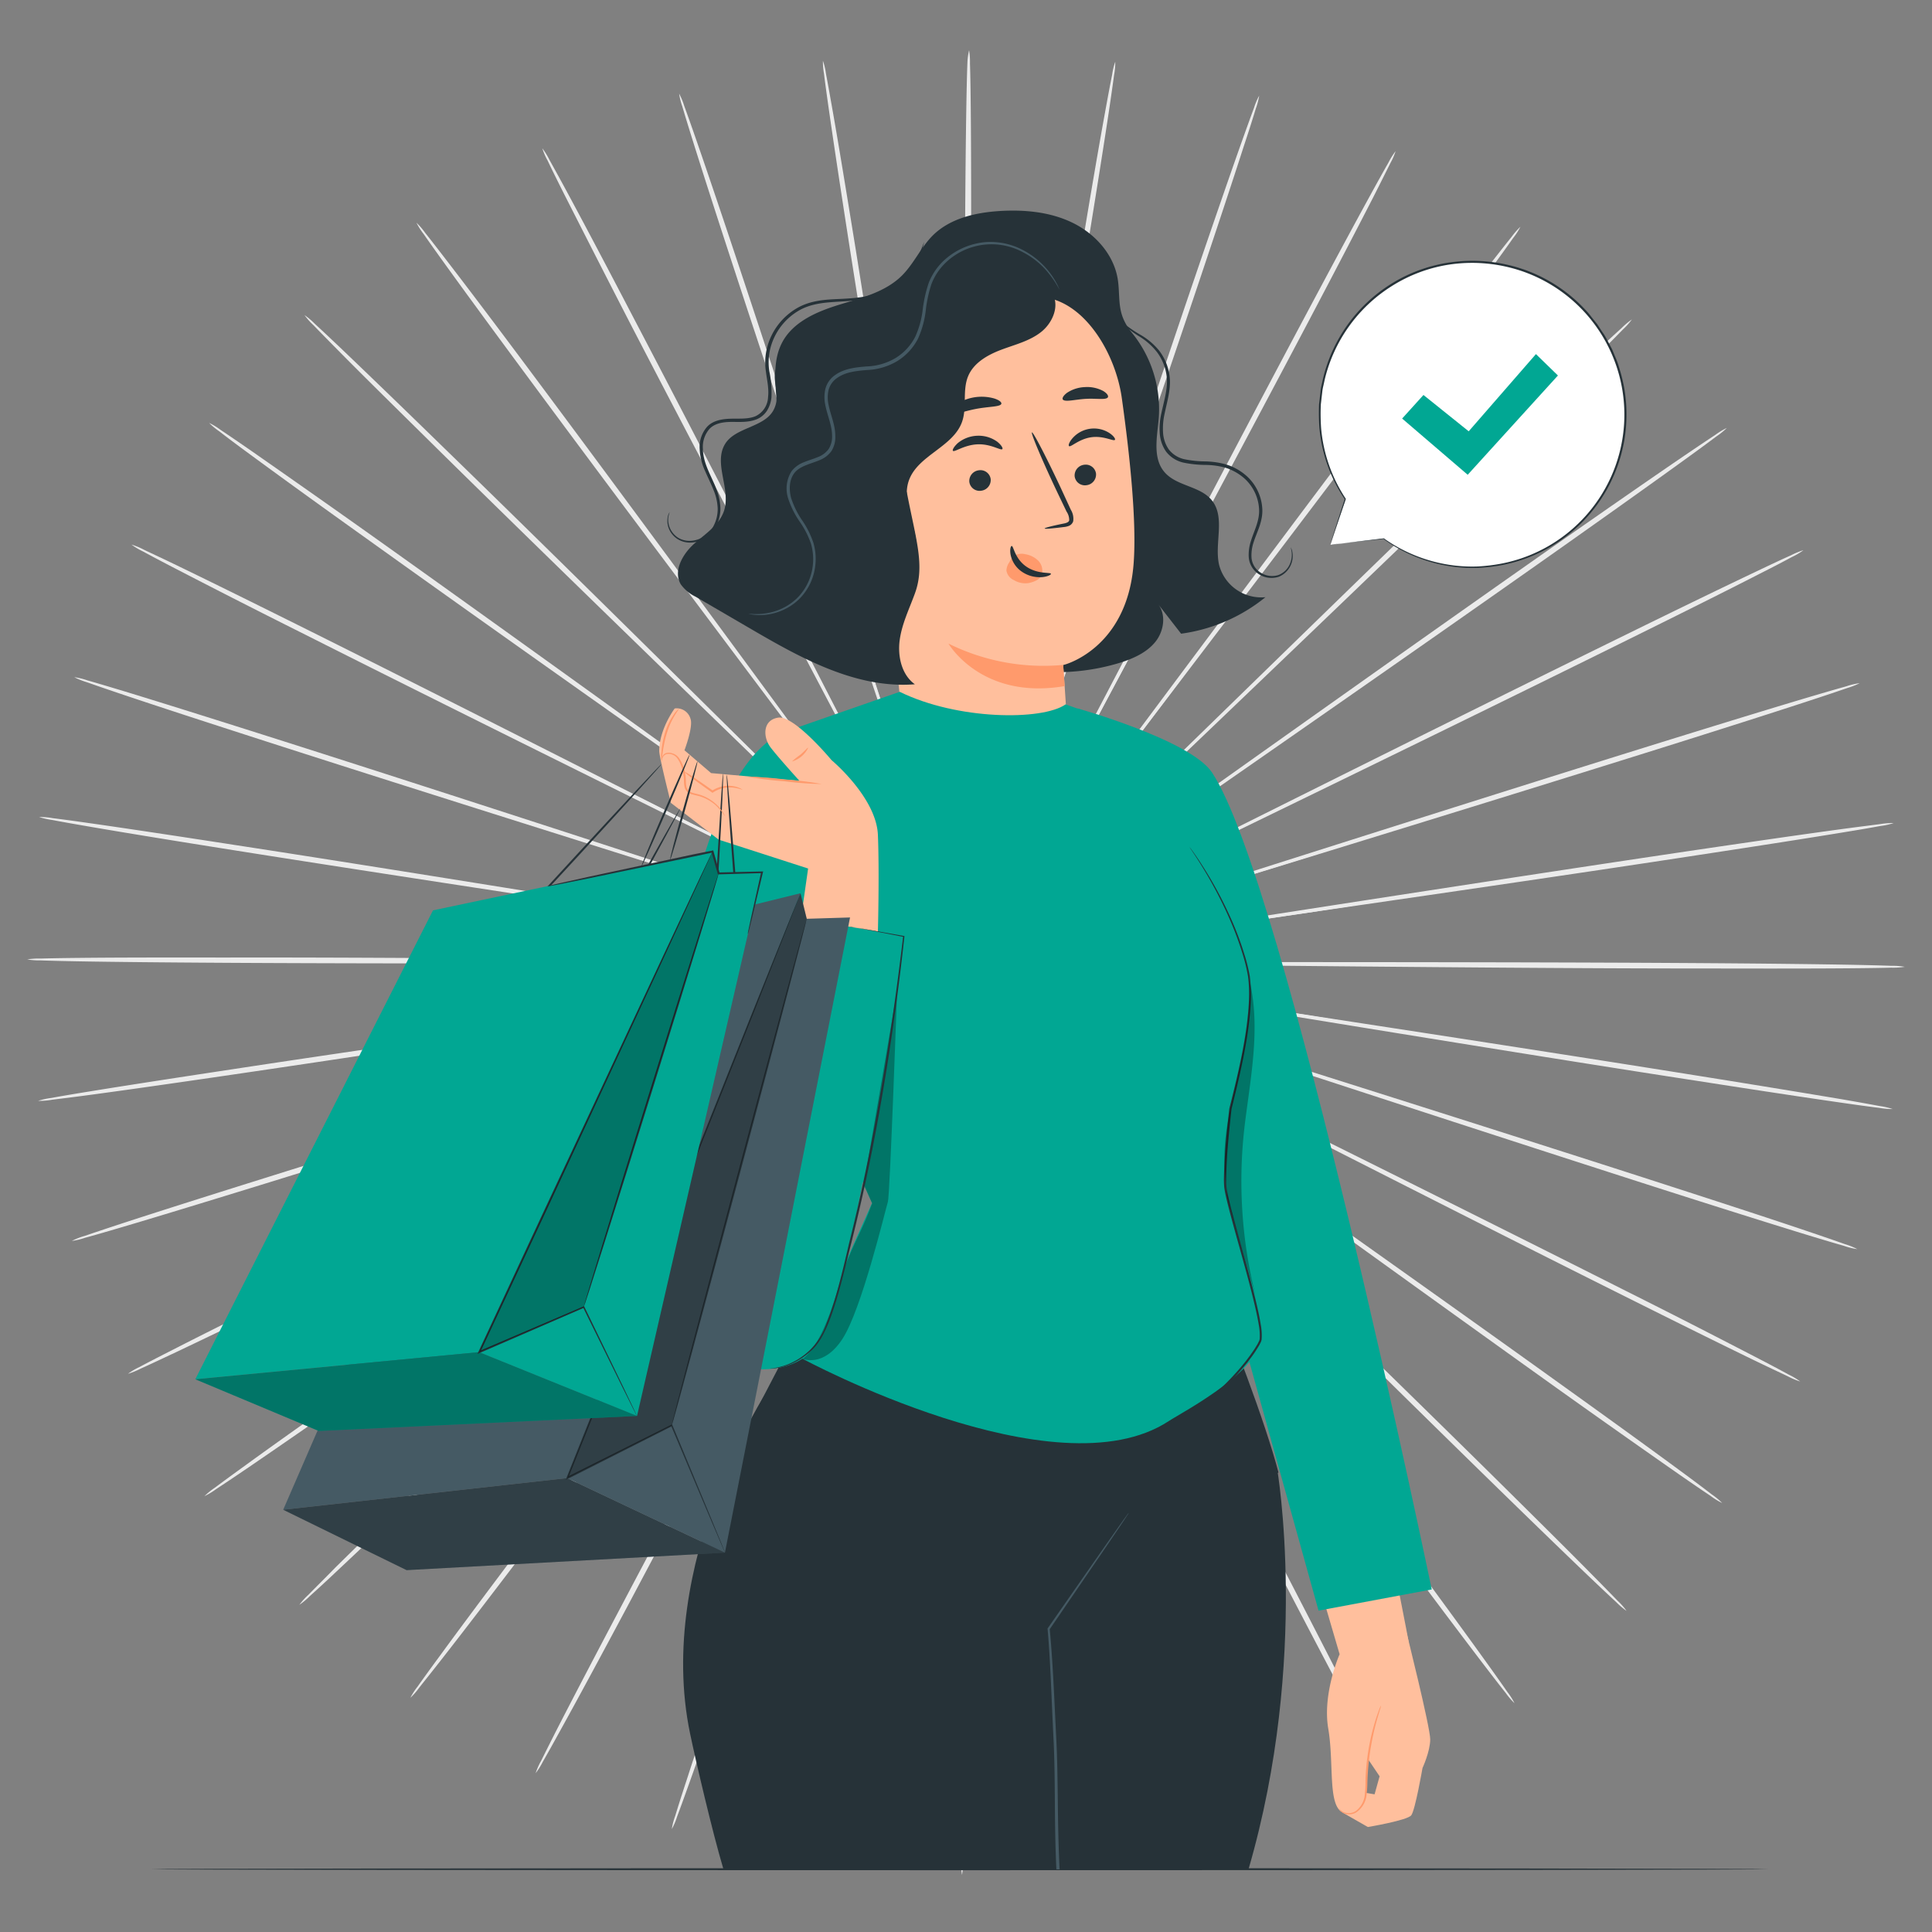 <svg xmlns="http://www.w3.org/2000/svg" viewBox="0 0 500 500"><rect x="0" y="0" width="500" height="500" fill="#808080" stroke="none"/><g id="freepik--background-complete--inject-84"><path d="M319.23,249.81l-122.87-1.15-37.24-.18-10.12,0-2.63,0a4.72,4.72,0,0,0-.9.05,8.74,8.74,0,0,0,.9,0l2.63.06,10.12.13,37.24.19,122.87.08c48,0,91.39.06,122.83.28,15.72.11,28.44.26,37.23.42,4.4.09,7.81.17,10.13.26a18.8,18.8,0,0,1,3.53.26,19.45,19.45,0,0,1-3.53.22c-2.32.07-5.73.12-10.13.16-8.79.08-21.52.09-37.24.05C410.61,250.66,367.19,250.29,319.23,249.81Z" style="fill:#ebebeb"></path><path d="M318.28,260.33l-121.2-19.7-36.75-5.8-10-1.5-2.61-.36a4.93,4.93,0,0,0-.89-.09,5.58,5.58,0,0,0,.88.19l2.59.46,10,1.66L197,241l121.37,18.62c47.38,7.23,90.27,13.85,121.29,18.82,15.51,2.48,28.06,4.55,36.72,6,4.33.75,7.68,1.35,10,1.79a18.73,18.73,0,0,1,3.44.79,19,19,0,0,1-3.53-.31c-2.29-.28-5.67-.74-10-1.37-8.7-1.25-21.27-3.15-36.8-5.57C408.41,275,365.57,268.05,318.28,260.33Z" style="fill:#ebebeb"></path><path d="M315.63,270.57l-116.48-38-35.36-11.34-9.64-3-2.51-.75a4.54,4.54,0,0,0-.87-.22,7.08,7.08,0,0,0,.83.32l2.48.85,9.59,3.17L199,232.94l116.84,37c45.62,14.39,86.9,27.49,116.73,37.15,14.92,4.82,27,8.78,35.28,11.58,4.15,1.4,7.37,2.51,9.54,3.29a17.58,17.58,0,0,1,3.28,1.32,18.66,18.66,0,0,1-3.44-.85c-2.22-.63-5.48-1.6-9.68-2.88-8.39-2.57-20.49-6.37-35.43-11.14C402.27,298.85,361.09,285.45,315.63,270.57Z" style="fill:#ebebeb"></path><path d="M311.37,280.28,202.48,224.94,169.4,208.32l-9-4.45L158,202.74a4.56,4.56,0,0,0-.82-.35,6.88,6.88,0,0,0,.77.44l2.32,1.22,8.95,4.59,33.07,16.64,109.4,54.38C354.42,300.85,393.06,320.1,421,334.2c14,7,25.21,12.8,33,16.83,3.88,2,6.88,3.6,8.9,4.71a18.12,18.12,0,0,1,3,1.79,18.81,18.81,0,0,1-3.25-1.36c-2.1-1-5.16-2.43-9.1-4.34-7.86-3.81-19.2-9.42-33.18-16.41C392.35,321.44,353.85,301.91,311.37,280.28Z" style="fill:#ebebeb"></path><path d="M305.59,289.22,206.94,218l-30-21.43-8.2-5.77-2.15-1.48a4.7,4.7,0,0,0-.75-.47,5.52,5.52,0,0,0,.68.56l2.1,1.55,8.1,5.89,30,21.46L306,288.65c38.78,27.42,73.86,52.3,99.14,70.47C417.81,368.2,428,375.59,435,380.75c3.51,2.58,6.21,4.61,8,6a18.83,18.83,0,0,1,2.7,2.23,17.22,17.22,0,0,1-3-1.84c-1.91-1.27-4.7-3.18-8.28-5.66-7.16-5-17.46-12.22-30.14-21.25C379,342.18,344.07,317,305.59,289.22Z" style="fill:#ebebeb"></path><path d="M298.45,297.17l-86-85.25-26.21-25.71L179,179.27l-1.88-1.78a6.69,6.69,0,0,0-.67-.59,3.67,3.67,0,0,0,.59.66l1.81,1.85,7.07,7.05,26.19,25.73L299,296.67c33.92,32.95,64.58,62.84,86.65,84.6,11,10.88,19.93,19.72,26,25.88,3.05,3.08,5.4,5.49,7,7.14a17.14,17.14,0,0,1,2.3,2.61,18.89,18.89,0,0,1-2.66-2.26c-1.68-1.55-4.14-3.86-7.27-6.85-6.28-6-15.29-14.72-26.37-25.55C362.45,360.57,332,330.47,298.45,297.17Z" style="fill:#ebebeb"></path><path d="M290.13,303.94l-71.36-97.22L197,177.36l-6-7.94c-.68-.88-1.2-1.56-1.58-2a4.84,4.84,0,0,0-.57-.68,6.67,6.67,0,0,0,.48.74l1.5,2.1c1.36,1.87,3.33,4.56,5.85,8L218.45,207l72.26,96.58c28.24,37.68,53.75,71.83,72.07,96.67,9.16,12.41,16.53,22.5,21.56,29.5,2.52,3.5,4.46,6.24,5.75,8.11a18,18,0,0,1,1.86,2.92,18.2,18.2,0,0,1-2.27-2.64c-1.42-1.78-3.47-4.43-6.09-7.86-5.24-6.86-12.75-16.85-22-29.23C343.2,376.25,318,341.91,290.13,303.94Z" style="fill:#ebebeb"></path><path d="M280.82,309.37C259.4,267.64,240,229.88,226,202.5l-16.79-32.3c-2-3.78-3.55-6.72-4.63-8.75-.53-1-.93-1.73-1.23-2.27a4.93,4.93,0,0,0-.45-.75,4.49,4.49,0,0,0,.35.8l1.14,2.31,4.49,8.82,16.76,32.32,55.84,106.38c21.83,41.5,41.54,79.11,55.63,106.42,7.06,13.66,12.71,24.74,16.56,32.42,1.92,3.84,3.39,6.84,4.37,8.88a17.49,17.49,0,0,1,1.36,3.17,17.39,17.39,0,0,1-1.82-2.95c-1.11-2-2.71-4.9-4.75-8.69-4.07-7.57-9.88-18.58-17-32.2C321.6,388.86,302.19,351.1,280.82,309.37Z" style="fill:#ebebeb"></path><path d="M270.75,313.32c-14.4-44.49-27.42-84.75-36.86-113.93l-11.34-34.47c-1.37-4-2.43-7.18-3.16-9.35-.37-1-.65-1.84-.85-2.42a4.73,4.73,0,0,0-.33-.81,5.44,5.44,0,0,0,.22.84c.18.59.43,1.4.75,2.46l3,9.39c2.68,8.17,6.54,19.94,11.32,34.48,9.71,29.1,23.11,69.24,37.93,113.59s28.21,84.48,37.71,113.61c4.75,14.56,8.54,26.37,11.09,34.54,1.28,4.09,2.25,7.28,2.88,9.44A16.45,16.45,0,0,1,324,474a18.71,18.71,0,0,1-1.31-3.2c-.78-2.12-1.89-5.26-3.29-9.31-2.8-8.1-6.75-19.85-11.56-34.4C298.15,398.05,285.09,357.79,270.75,313.32Z" style="fill:#ebebeb"></path><path d="M260.16,315.67c-7-46.13-13.36-87.88-18-118.14-2.37-15.09-4.29-27.3-5.62-35.78L235,152c-.19-1.09-.34-1.92-.45-2.52a5.61,5.61,0,0,0-.19-.86,5.15,5.15,0,0,0,.08.87c.08.61.2,1.45.35,2.54.33,2.26.82,5.53,1.44,9.74,1.33,8.48,3.24,20.69,5.6,35.78,4.88,30.22,11.62,71.91,19.06,118s14.18,87.75,18.85,118c2.34,15.11,4.17,27.35,5.37,35.82.6,4.23,1,7.52,1.31,9.76a16.84,16.84,0,0,1,.28,3.42,18.21,18.21,0,0,1-.78-3.35c-.43-2.21-1-5.48-1.74-9.7-1.45-8.43-3.45-20.64-5.85-35.74C273.51,403.54,267.13,361.79,260.16,315.67Z" style="fill:#ebebeb"></path><path d="M249.32,316.39c.43-46.64.82-88.83,1.11-119.42.06-15.26.12-27.61.15-36.19,0-4.25,0-7.56,0-9.84,0-1.1,0-1.95,0-2.56a8.17,8.17,0,0,0-.05-.87,4.79,4.79,0,0,0-.06.87c0,.61,0,1.46-.06,2.56,0,2.28-.07,5.59-.12,9.84,0,8.57-.11,20.93-.18,36.19,0,30.59,0,72.79,0,119.42s0,88.82-.21,119.37c-.1,15.28-.25,27.65-.41,36.19-.08,4.27-.17,7.59-.26,9.84a18.79,18.79,0,0,1-.26,3.43,17,17,0,0,1-.24-3.43c-.06-2.25-.12-5.57-.16-9.84-.09-8.55-.11-20.92-.07-36.19C248.5,405.2,248.85,363,249.32,316.39Z" style="fill:#ebebeb"></path><path d="M238.49,315.46c7.89-46,15-87.62,20.2-117.8,2.5-15.06,4.53-27.25,5.94-35.72.66-4.2,1.18-7.47,1.54-9.73.15-1.09.28-1.93.37-2.53a5.15,5.15,0,0,0,.08-.87,7.12,7.12,0,0,0-.19.85c-.12.6-.27,1.43-.48,2.52-.39,2.25-1,5.51-1.69,9.7-1.42,8.47-3.45,20.66-6,35.72-4.89,30.22-11.63,71.91-19.08,118S225,403.32,219.92,433.47c-2.54,15.08-4.66,27.27-6.19,35.68-.77,4.21-1.38,7.48-1.83,9.69a16.75,16.75,0,0,1-.82,3.34,18.54,18.54,0,0,1,.32-3.42c.29-2.24.76-5.52,1.4-9.75,1.28-8.46,3.23-20.68,5.71-35.76C223.47,403.07,230.57,361.43,238.49,315.46Z" style="fill:#ebebeb"></path><path d="M228,312.9c15.24-44.21,29-84.23,39-113.23,4.92-14.5,8.89-26.23,11.66-34.38,1.33-4,2.37-7.19,3.09-9.36.33-1.06.59-1.87.78-2.45a4,4,0,0,0,.22-.85,6.79,6.79,0,0,0-.33.82l-.88,2.41-3.24,9.32c-2.77,8.14-6.76,19.87-11.68,34.36-9.73,29.1-23.14,69.23-38,113.59S200.41,397.6,190.49,426.6c-5,14.5-9,26.21-11.9,34.29-1.43,4-2.57,7.17-3.37,9.28a18,18,0,0,1-1.35,3.18,16.33,16.33,0,0,1,.86-3.34c.65-2.16,1.65-5.33,3-9.41,2.63-8.15,6.53-19.92,11.43-34.44C198.91,397.12,212.67,357.09,228,312.9Z" style="fill:#ebebeb"></path><path d="M218,308.76c22.21-41.33,42.31-78.74,56.87-105.86l17.08-32.16,4.57-8.78,1.16-2.29a6.36,6.36,0,0,0,.37-.8,3.9,3.9,0,0,0-.46.75l-1.26,2.25-4.71,8.71-17.1,32.15L218.6,309.09c-21.78,41.52-41.56,79.1-56,106.22-7.24,13.56-13.15,24.51-17.3,32-2.07,3.77-3.7,6.69-4.83,8.65a18.3,18.3,0,0,1-1.85,2.94,17.65,17.65,0,0,1,1.4-3.16c1-2,2.49-5,4.45-8.84,3.93-7.65,9.69-18.67,16.87-32.26C175.66,387.49,195.73,350.06,218,308.76Z" style="fill:#ebebeb"></path><path d="M208.76,303.15,282,207.24l22-29.18,5.93-8,1.52-2.09a5.17,5.17,0,0,0,.48-.74,6.22,6.22,0,0,0-.57.67l-1.6,2-6.06,7.88L281.64,207l-72.3,96.56c-28.19,37.71-53.77,71.82-72.44,96.4-9.33,12.29-16.93,22.21-22.24,29-2.66,3.41-4.74,6-6.17,7.81a17.74,17.74,0,0,1-2.29,2.62,18.09,18.09,0,0,1,1.88-2.91c1.31-1.86,3.27-4.57,5.83-8.05,5.1-7,12.57-17,21.85-29.31C154.31,374.49,180.16,340.57,208.76,303.15Z" style="fill:#ebebeb"></path><path d="M200.57,296.22l87.66-83.69,26.44-25.48,7.14-7,1.83-1.84a6.44,6.44,0,0,0,.6-.65,6.54,6.54,0,0,0-.68.57l-1.9,1.77-7.25,6.87L288,212.26l-86.88,84.46c-33.88,33-64.61,62.81-87,84.27-11.18,10.74-20.28,19.38-26.61,25.31-3.17,3-5.64,5.25-7.34,6.78a18.1,18.1,0,0,1-2.69,2.24,17.82,17.82,0,0,1,2.33-2.58c1.59-1.64,4-4,7-7.08C93,399.56,102,390.79,113.1,380,135.38,358.46,166.33,328.85,200.57,296.22Z" style="fill:#ebebeb"></path><path d="M193.6,288.13l100-69.41,30.19-21.18,8.17-5.82,2.1-1.54a5.43,5.43,0,0,0,.7-.55,4.86,4.86,0,0,0-.76.47l-2.17,1.45-8.26,5.7-30.2,21.16L194,288.7C155.27,316.17,120.15,341,94.6,358.8c-12.76,8.92-23.13,16.08-30.34,21-3.6,2.45-6.41,4.33-8.34,5.59a18.76,18.76,0,0,1-3,1.81A18.51,18.51,0,0,1,55.63,385c1.83-1.38,4.56-3.37,8.09-5.92,7-5.1,17.32-12.4,30.05-21.36C119.23,339.76,154.55,315.2,193.6,288.13Z" style="fill:#ebebeb"></path><path d="M188,279.09l109.93-53.37,33.23-16.33,9-4.5,2.33-1.2a6.88,6.88,0,0,0,.77-.44,4.88,4.88,0,0,0-.82.34l-2.38,1.11L331,209.07l-33.24,16.31c-28,13.91-66.69,33.12-109.42,54.34S107,320.13,78.86,333.85c-14,6.86-25.44,12.36-33.34,16.11-4,1.87-7,3.3-9.14,4.25a19,19,0,0,1-3.26,1.33,17.33,17.33,0,0,1,3-1.77c2-1.08,5.05-2.64,8.94-4.62,7.8-4,19.11-9.62,33.13-16.53C106.25,318.77,145.08,299.88,188,279.09Z" style="fill:#ebebeb"></path><path d="M183.94,269.3l117.2-35.89,35.46-11,9.61-3.07,2.5-.83a4.68,4.68,0,0,0,.83-.32,8.07,8.07,0,0,0-.87.22l-2.52.73L336.48,222,301,233,184.16,270c-45.59,14.45-86.9,27.48-116.87,36.73-15,4.62-27.12,8.32-35.53,10.8-4.21,1.25-7.48,2.19-9.71,2.8a18.85,18.85,0,0,1-3.44.82,17,17,0,0,1,3.28-1.29c2.18-.75,5.41-1.83,9.58-3.2,8.33-2.72,20.42-6.57,35.39-11.26C96.78,296,138.19,283.27,183.94,269.3Z" style="fill:#ebebeb"></path><path d="M181.51,259l121.55-17.52L339.87,236l10-1.56,2.6-.44a4.79,4.79,0,0,0,.87-.18,5.43,5.43,0,0,0-.89.08l-2.61.33-10,1.42L303,241.11l-121.38,18.6C134.26,267,91.35,273.55,60.26,278.1c-15.54,2.28-28.13,4.07-36.84,5.24-4.36.59-7.74,1-10,1.28a19,19,0,0,1-3.53.28,17.62,17.62,0,0,1,3.45-.76c2.28-.42,5.64-1,10-1.7,8.67-1.41,21.23-3.36,36.77-5.71C91.11,272,134.07,265.82,181.51,259Z" style="fill:#ebebeb"></path><path d="M180.77,248.48l122.87,1,37.24.13,10.12,0,2.64,0a6,6,0,0,0,.89,0,5.06,5.06,0,0,0-.89-.06l-2.64-.05-10.12-.11-37.24-.16-122.87.08c-48,.06-91.39.05-122.83-.14-15.72-.09-28.44-.22-37.23-.37-4.4-.08-7.81-.16-10.13-.25a19.53,19.53,0,0,1-3.53-.25,18.72,18.72,0,0,1,3.53-.23c2.32-.07,5.73-.13,10.13-.17,8.79-.09,21.52-.12,37.24-.09C89.39,247.74,132.81,248.06,180.77,248.48Z" style="fill:#ebebeb"></path><path d="M181.71,238l121.22,19.55,36.76,5.75,10,1.49,2.61.36a5.43,5.43,0,0,0,.89.08,5.22,5.22,0,0,0-.87-.19l-2.59-.46-10-1.64L303,257.13,181.6,238.65C134.21,231.48,91.31,224.92,60.28,220c-15.51-2.46-28.06-4.51-36.72-6-4.33-.74-7.69-1.34-10-1.78a19.74,19.74,0,0,1-3.45-.78,18.21,18.21,0,0,1,3.53.3c2.3.28,5.68.74,10,1.36,8.7,1.24,21.27,3.13,36.8,5.53C91.56,223.41,134.41,230.29,181.71,238Z" style="fill:#ebebeb"></path><path d="M184.34,227.71l116.54,37.86,35.37,11.31,9.64,3,2.52.75a5.49,5.49,0,0,0,.87.22,5.09,5.09,0,0,0-.84-.32l-2.48-.85-9.59-3.15L301,265.2,184.11,228.38c-45.63-14.33-86.94-27.38-116.78-37-14.92-4.81-27-8.75-35.29-11.54-4.15-1.4-7.37-2.5-9.55-3.28a18.72,18.72,0,0,1-3.27-1.31,18.83,18.83,0,0,1,3.43.84c2.23.63,5.49,1.6,9.69,2.87,8.39,2.56,20.5,6.35,35.44,11.09C97.67,199.54,138.87,212.89,184.34,227.71Z" style="fill:#ebebeb"></path><path d="M188.59,218l109,55.21,33.1,16.57,9,4.44,2.36,1.13a4.56,4.56,0,0,0,.82.35,4.67,4.67,0,0,0-.77-.45L339.78,294l-9-4.58-33.09-16.6L188.26,218.62c-42.74-21.14-81.42-40.34-109.33-54.41-14-7-25.22-12.76-33-16.79-3.88-2-6.88-3.59-8.9-4.69a19.55,19.55,0,0,1-3-1.79,18.33,18.33,0,0,1,3.26,1.35c2.09,1,5.16,2.42,9.09,4.33,7.88,3.81,19.22,9.4,33.21,16.37C107.56,176.93,146.08,196.42,188.59,218Z" style="fill:#ebebeb"></path><path d="M194.36,209.05l98.74,71.09,30,21.4,8.2,5.76,2.16,1.47a4.7,4.7,0,0,0,.75.47,6.43,6.43,0,0,0-.69-.56l-2.09-1.55-8.12-5.88-30-21.42-99.4-70.21C155.11,182.25,120,157.41,94.7,139.27,82,130.21,71.83,122.83,64.82,117.68c-3.51-2.58-6.22-4.6-8-6a18.83,18.83,0,0,1-2.7-2.23,17.47,17.47,0,0,1,3,1.83c1.91,1.27,4.71,3.18,8.29,5.66,7.16,5,17.47,12.2,30.16,21.21C120.93,156.18,155.84,181.28,194.36,209.05Z" style="fill:#ebebeb"></path><path d="M201.49,201.09l86.16,85.15,26.24,25.68,7.19,6.93,1.89,1.78a5.89,5.89,0,0,0,.67.58,5.75,5.75,0,0,0-.6-.66l-1.81-1.85c-1.65-1.63-4-4-7.08-7L287.93,286l-87-84.38c-34-32.91-64.67-62.76-86.76-84.49-11-10.87-20-19.7-26.06-25.85-3.05-3.08-5.41-5.48-7-7.14a18.05,18.05,0,0,1-2.31-2.6,18.52,18.52,0,0,1,2.67,2.26c1.68,1.54,4.14,3.85,7.28,6.84,6.28,6,15.31,14.7,26.4,25.52C137.41,137.77,167.89,167.84,201.49,201.09Z" style="fill:#ebebeb"></path><path d="M209.8,194.31l71.49,97.13,21.81,29.33,6,7.94c.68.88,1.21,1.55,1.58,2a7.57,7.57,0,0,0,.57.68,4.21,4.21,0,0,0-.48-.74q-.52-.75-1.5-2.1l-5.86-8c-5.17-6.95-12.6-17-21.79-29.34l-72.39-96.5C180.93,157.08,155.38,123,137,98.14c-9.18-12.4-16.56-22.48-21.61-29.48-2.52-3.49-4.46-6.23-5.75-8.09a17.72,17.72,0,0,1-1.86-2.93,18.2,18.2,0,0,1,2.27,2.64c1.42,1.78,3.47,4.43,6.1,7.85C121.43,75,129,85,138.18,97.33,156.64,122.07,181.93,156.38,209.8,194.31Z" style="fill:#ebebeb"></path><path d="M219.11,188.87l55,106.8L290.91,328l4.64,8.75,1.24,2.26a4.32,4.32,0,0,0,.45.75,4.49,4.49,0,0,0-.35-.8c-.28-.55-.66-1.31-1.15-2.31l-4.5-8.81c-4-7.65-9.71-18.68-16.8-32.3l-56-106.31c-21.88-41.47-41.64-79.06-55.77-106.35C155.62,69.18,150,58.11,146.1,50.43c-1.93-3.84-3.41-6.83-4.38-8.88a16.87,16.87,0,0,1-1.37-3.17,18,18,0,0,1,1.82,2.95c1.11,2,2.72,4.9,4.76,8.69,4.08,7.57,9.9,18.56,17,32.18C178.22,109.43,197.68,147.17,219.11,188.87Z" style="fill:#ebebeb"></path><path d="M229.17,184.91l37,113.88,11.39,34.46c1.36,4,2.43,7.17,3.16,9.34l.86,2.42a5.17,5.17,0,0,0,.33.82,6.74,6.74,0,0,0-.22-.85c-.18-.58-.43-1.4-.76-2.45-.7-2.18-1.71-5.34-3-9.4l-11.36-34.46L228.48,185.13c-14.89-44.31-28.32-84.45-37.86-113.57C185.85,57,182.05,45.21,179.48,37c-1.28-4.08-2.26-7.27-2.89-9.43a16.65,16.65,0,0,1-.83-3.34,18.22,18.22,0,0,1,1.32,3.19c.78,2.12,1.89,5.25,3.29,9.3,2.81,8.1,6.78,19.85,11.61,34.39C201.66,100.21,214.77,140.45,229.17,184.91Z" style="fill:#ebebeb"></path><path d="M239.76,182.54c7.07,46.13,13.47,87.87,18.1,118.12,2.39,15.08,4.33,27.29,5.67,35.77.7,4.2,1.24,7.46,1.62,9.71.19,1.09.34,1.93.45,2.53a5.63,5.63,0,0,0,.19.85,5.15,5.15,0,0,0-.08-.87c-.08-.6-.2-1.44-.35-2.54l-1.46-9.73c-1.34-8.48-3.26-20.69-5.64-35.78-4.92-30.21-11.71-71.89-19.22-118S224.75,94.93,220,64.71c-2.35-15.1-4.2-27.34-5.41-35.8-.61-4.23-1.06-7.52-1.33-9.76a18.6,18.6,0,0,1-.29-3.43,16.9,16.9,0,0,1,.79,3.36c.43,2.21,1,5.48,1.75,9.69C217,37.2,219,49.41,221.45,64.5,226.29,94.69,232.73,136.44,239.76,182.54Z" style="fill:#ebebeb"></path><path d="M250.59,181.81c-.37,46.64-.71,88.84-1,119.42,0,15.26-.08,27.62-.11,36.19,0,4.25,0,7.56,0,9.84,0,1.11,0,1.95,0,2.56a8.17,8.17,0,0,0,0,.87,4.79,4.79,0,0,0,.06-.87c0-.61,0-1.45.06-2.56,0-2.28.06-5.59.11-9.84,0-8.57.07-20.93.13-36.19,0-30.58-.09-72.78-.15-119.42s-.11-88.82.06-119.37c.08-15.28.21-27.64.36-36.19.08-4.27.16-7.59.25-9.84A16.72,16.72,0,0,1,250.8,13a18.71,18.71,0,0,1,.23,3.43c.07,2.25.14,5.57.18,9.84.1,8.55.14,20.91.12,36.19C251.3,93,251,135.21,250.59,181.81Z" style="fill:#ebebeb"></path><path d="M261.42,182.72c-7.82,46-14.9,87.65-20,117.83-2.48,15.06-4.49,27.26-5.89,35.73-.66,4.2-1.17,7.47-1.53,9.73-.15,1.09-.28,1.93-.36,2.53a4.8,4.8,0,0,0-.09.87,4.21,4.21,0,0,0,.2-.85c.11-.6.26-1.43.47-2.52.39-2.25.95-5.51,1.68-9.7,1.4-8.47,3.42-20.67,5.92-35.73,4.85-30.22,11.53-71.92,18.93-118s14.07-87.76,19.13-117.92C282.36,49.61,284.46,37.42,286,29c.76-4.21,1.38-7.47,1.82-9.68a17.61,17.61,0,0,1,.81-3.35,16.93,16.93,0,0,1-.31,3.43c-.29,2.23-.76,5.52-1.39,9.75-1.27,8.45-3.21,20.67-5.67,35.76C276.33,95.09,269.28,136.74,261.42,182.72Z" style="fill:#ebebeb"></path><path d="M272,185.27c-15.18,44.24-28.92,84.27-38.89,113.29l-11.6,34.38c-1.33,4.05-2.37,7.2-3.09,9.38-.33,1.05-.58,1.86-.77,2.44a4.22,4.22,0,0,0-.22.85,7,7,0,0,0,.33-.81c.21-.58.5-1.38.87-2.42l3.24-9.32c2.75-8.15,6.73-19.89,11.63-34.38,9.68-29.11,23-69.26,37.81-113.63s28.11-84.51,38-113.52c4.94-14.5,9-26.23,11.86-34.31,1.43-4,2.56-7.17,3.36-9.28a16.65,16.65,0,0,1,1.35-3.18A18.47,18.47,0,0,1,325,28.1c-.65,2.16-1.64,5.33-3,9.41-2.62,8.16-6.51,19.93-11.38,34.46C300.89,101,287.18,141.07,272,185.27Z" style="fill:#ebebeb"></path><path d="M282,189.4,225.23,295.33c-7.18,13.57-13,24.55-17,32.18l-4.57,8.78c-.5,1-.88,1.76-1.16,2.3a7,7,0,0,0-.36.8,3.9,3.9,0,0,0,.46-.75c.3-.53.71-1.28,1.25-2.25l4.71-8.71,17.05-32.18c14.28-27.26,34-64.86,55.74-106.42s41.46-79.16,55.91-106.29c7.23-13.57,13.12-24.53,17.26-32.07,2.07-3.77,3.69-6.69,4.82-8.66a18.55,18.55,0,0,1,1.84-2.94,17.22,17.22,0,0,1-1.39,3.17c-1,2-2.49,5-4.44,8.84-3.92,7.65-9.66,18.69-16.83,32.28C324.16,110.61,304.14,148.07,282,189.4Z" style="fill:#ebebeb"></path><path d="M291.17,195c-28.53,37.49-54.36,71.41-73.08,96-9.27,12.32-16.78,22.28-22,29.2l-5.93,8-1.51,2.09a5.71,5.71,0,0,0-.49.73,4.61,4.61,0,0,0,.58-.67l1.6-2,6-7.89,22-29.19,72.18-96.65c28.14-37.74,53.67-71.88,72.31-96.49,9.32-12.3,16.91-22.23,22.21-29,2.65-3.41,4.72-6.05,6.15-7.82a19.31,19.31,0,0,1,2.29-2.62,17.21,17.21,0,0,1-1.88,2.91c-1.3,1.86-3.26,4.58-5.81,8.06-5.1,7-12.55,17-21.81,29.34C345.52,123.59,319.72,157.55,291.17,195Z" style="fill:#ebebeb"></path><path d="M299.37,201.92l-87.56,83.8-26.4,25.51-7.13,7-1.83,1.84a6.44,6.44,0,0,0-.6.65,4,4,0,0,0,.68-.57l1.9-1.77,7.24-6.88L212.09,286c22.22-21.66,52.88-51.55,86.77-84.57s64.52-62.89,86.87-84.38c11.18-10.75,20.26-19.4,26.59-25.34,3.16-3,5.63-5.26,7.33-6.79a19.09,19.09,0,0,1,2.68-2.25,17.78,17.78,0,0,1-2.33,2.6c-1.58,1.64-3.95,4-7,7.08-6.15,6.11-15.11,14.88-26.24,25.68C364.48,139.6,333.56,169.24,299.37,201.92Z" style="fill:#ebebeb"></path><path d="M306.35,210l-99.89,69.54-30.17,21.21-8.16,5.83-2.1,1.54a4.86,4.86,0,0,0-.7.56,7.2,7.2,0,0,0,.76-.47l2.17-1.46L176.5,301l30.19-21.19,99.24-70.42c38.71-27.51,73.81-52.38,99.32-70.23,12.76-8.92,23.12-16.1,30.32-21,3.6-2.45,6.41-4.34,8.33-5.6a18.76,18.76,0,0,1,3-1.81,18.51,18.51,0,0,1-2.72,2.21c-1.83,1.38-4.55,3.38-8.08,5.93-7.05,5.11-17.31,12.42-30,21.4C380.65,158.28,345.36,182.89,306.35,210Z" style="fill:#ebebeb"></path><path d="M312,219,202.1,272.54l-33.21,16.37-9,4.52-2.33,1.2a6.88,6.88,0,0,0-.77.44,4.88,4.88,0,0,0,.82-.34l2.38-1.12,9.06-4.38,33.22-16.35,109.35-54.47c42.66-21.3,81.32-40.52,109.4-54.27,14-6.88,25.42-12.4,33.32-16.15,3.95-1.88,7-3.32,9.13-4.26a19.74,19.74,0,0,1,3.26-1.34,17.33,17.33,0,0,1-3,1.77c-2,1.09-5,2.65-8.94,4.64-7.78,4-19.09,9.64-33.1,16.57C393.66,179.25,354.85,198.19,312,219Z" style="fill:#ebebeb"></path><path d="M316,228.82l-117.15,36L163.44,276,153.83,279l-2.49.83a5.85,5.85,0,0,0-.84.32,4.66,4.66,0,0,0,.87-.21l2.52-.74,9.67-2.94L199,265.23l116.8-37.08c45.58-14.51,86.87-27.58,116.82-36.87,15-4.65,27.12-8.36,35.53-10.86,4.2-1.24,7.47-2.19,9.7-2.81a18,18,0,0,1,3.44-.81,19,19,0,0,1-3.28,1.28c-2.18.76-5.41,1.85-9.58,3.21-8.33,2.74-20.41,6.6-35.37,11.31C403.16,202,361.77,214.79,316,228.82Z" style="fill:#ebebeb"></path><path d="M318.48,239.1,197,256.78l-36.8,5.53-10,1.58-2.59.44a4.8,4.8,0,0,0-.88.18,5.43,5.43,0,0,0,.89-.08l2.61-.34,10-1.42,36.8-5.51,121.36-18.75c47.35-7.36,90.25-13.95,121.33-18.55,15.54-2.29,28.13-4.1,36.84-5.28,4.35-.59,7.74-1,10-1.3a20.11,20.11,0,0,1,3.52-.28,17.71,17.71,0,0,1-3.45.77c-2.27.42-5.63,1-10,1.71-8.67,1.42-21.23,3.39-36.76,5.75C408.86,226,365.91,232.24,318.48,239.1Z" style="fill:#ebebeb"></path></g><g id="freepik--Table--inject-84"><path d="M457.75,483.75c0,.14-93.73.26-209.33.26s-209.36-.12-209.36-.26,93.72-.26,209.36-.26S457.75,483.61,457.75,483.75Z" style="fill:#263238"></path></g><g id="freepik--Character--inject-84"><path d="M346.69,428.11s-4.49,10.15-2.94,19.25-.2,19.86,3.78,21.75,5.7-.3,5.93-4.56.73-10.82.86-15.85a46.57,46.57,0,0,1,.41-6.4l1.7-13.66Z" style="fill:#ffbf9d"></path><path d="M363.92,422.17s6.24,24.88,6.22,28-2,7.4-2,7.4-1.89,10.91-2.91,12.23S354,472.83,354,472.83l-6.51-3.72,2.64-5.66,5.61.92,1.3-4.67-3.65-5.4-3.11-26Z" style="fill:#ffbf9d"></path><path d="M357.41,441.37a6,6,0,0,1-.34,1.28c-.24.82-.61,2-1,3.47a67.62,67.62,0,0,0-2,11.68c-.1,1.16-.15,2.29-.19,3.38a27.14,27.14,0,0,1-.2,3.18,6.23,6.23,0,0,1-2.65,4.66,3.51,3.51,0,0,1-3.59.06,2.64,2.64,0,0,1-.74-.69.8.8,0,0,1-.15-.31,4,4,0,0,0,1,.82,3.36,3.36,0,0,0,3.3-.19,6,6,0,0,0,2.37-4.41,28.23,28.23,0,0,0,.16-3.13c0-1.1.08-2.24.18-3.41A57.87,57.87,0,0,1,355.73,446c.43-1.47.85-2.63,1.15-3.43A6.89,6.89,0,0,1,357.41,441.37Z" style="fill:#ff9a6c"></path><path d="M346.69,428.11l-4.51-15.37s16.47-11.64,17.37-10.88,5,23,5,23l-8.45,9.07Z" style="fill:#ffbf9d"></path><path d="M313.67,199.92c-5.58-8.41-34.9-16.61-34.9-16.61l7.87,6.57,17,91.73,37.6,135.22,29.29-5.48S332.66,228.47,313.67,199.92Z" style="fill:#01A793"></path><path d="M330.52,380.08l-69.23,34s-5.5,41.22-.77,69.66h62.6C339,429.12,330.52,380.08,330.52,380.08Z" style="fill:#263238"></path><path d="M271.4,419,198.6,359.9s-29.25,44.51-20,88.79c1.38,6.64,5.76,25.48,8.63,35.06h86C271,452.45,271.4,419,271.4,419Z" style="fill:#263238"></path><path d="M330.86,381.05c.27-.1-58.8,43.17-58.8,43.17l-79.19-53.77,14.61-28S248,359.77,269,355.43s44-23.09,44-23.09C318.24,343.59,327.63,368.58,330.86,381.05Z" style="fill:#263238"></path><path d="M291.73,392l-1.07,1.48-4.11,5.83c-3.59,5.14-8.8,12.61-15.38,22.06l-.06.08v.1c.75,8.25,1,17.85,1.54,28.52s.14,21.11.74,33.73l.84,0c-.65-12.62-.32-23-.86-33.72s-.9-20.2-1.7-28.44l15.12-22.12,4-5.91,1-1.53a2.78,2.78,0,0,0,.32-.53A3.64,3.64,0,0,0,291.73,392Z" style="fill:#455a64"></path><path d="M288.26,81.46A31.37,31.37,0,0,1,299.9,108c-.38,4.87-1.72,10.44,1.45,14.16s9.3,3.57,12.3,7.36c3.54,4.46.58,11.1,1.85,16.66a11.26,11.26,0,0,0,12,8.37A44,44,0,0,1,305.67,164l-6.1-7.84c2.31,2.75,1.7,7.12-.54,9.92s-5.7,4.33-9.12,5.42a55.84,55.84,0,0,1-48.94-8" style="fill:#263238"></path><path d="M196.64,124.52c1.23-3.74,3.27-7.2,4.1-11,1.76-8.26-2.26-17.56,1.74-25,2.86-5.29,8.93-7.88,14.68-9.65s11.91-3.27,16.2-7.49c3.14-3.09,4.93-7.35,8.06-10.46,4.46-4.42,11.05-5.92,17.33-6.31,6.44-.39,13.1.23,18.89,3.07s10.6,8.18,11.63,14.55c.51,3.11.13,6.36,1.11,9.35,1.07,3.29,3.65,5.85,5.25,8.92a16.56,16.56,0,0,1-4.14,19.84l-44.22,57.11c-9.29,3.51-31.8-.73-39-7.59S193.56,134,196.64,124.52Z" style="fill:#263238"></path><path d="M290.32,103c-1.82-13-11.68-28.29-24.56-25.92L226,90.48c-3.91.72-1.11,7.1-.73,11.06l8.65,89.66c-.07,0-5.37,3.83-7.29,3.1a.54.54,0,0,0-.64.81c4.77,6.93,27.31,37.24,50.54,28,5.19-2.06-.55-18.41.06-24.47l-.69-15.48c-.51-7.9-.76-11.13-.75-11.06s16.43-4,18.21-26C294.25,135.12,292.35,117.45,290.32,103Z" style="fill:#ffbf9d"></path><path d="M283.65,122.57a2.79,2.79,0,0,1-2.47,3,2.67,2.67,0,0,1-3.06-2.29,2.79,2.79,0,0,1,2.46-3A2.68,2.68,0,0,1,283.65,122.57Z" style="fill:#263238"></path><path d="M256.39,124a2.79,2.79,0,0,1-2.47,3,2.67,2.67,0,0,1-3.06-2.29,2.79,2.79,0,0,1,2.47-3A2.67,2.67,0,0,1,256.39,124Z" style="fill:#263238"></path><path d="M288.55,113.81c-.3.52-2.89-1.12-6.14-.65s-5.33,2.7-5.75,2.28c-.21-.18,0-1,.95-2.08a7.38,7.38,0,0,1,9.49-1.3C288.24,112.81,288.7,113.58,288.55,113.81Z" style="fill:#263238"></path><path d="M259.41,116.22c-.38.47-2.93-1.38-6.42-1.23s-6,2.12-6.37,1.68c-.19-.2.18-1,1.26-2a8.42,8.42,0,0,1,5.07-1.9,8.22,8.22,0,0,1,5.13,1.54C259.19,115.2,259.6,116,259.41,116.22Z" style="fill:#263238"></path><path d="M270.35,136.77c0-.17,1.81-.64,4.8-1.25.76-.14,1.47-.35,1.56-.88a3.87,3.87,0,0,0-.68-2.23c-.86-1.8-1.77-3.68-2.71-5.66-3.78-8-6.58-14.7-6.26-14.85s3.66,6.26,7.44,14.32l2.62,5.69a4.45,4.45,0,0,1,.62,3,1.93,1.93,0,0,1-1.17,1.21,5,5,0,0,1-1.28.28C272.26,136.78,270.38,136.94,270.35,136.77Z" style="fill:#263238"></path><path d="M275.15,172.08a55.4,55.4,0,0,1-29.69-5.52s8.49,14.68,30.07,11Z" style="fill:#ff9a6c"></path><path d="M261.21,145.52a4.59,4.59,0,0,1,1.54-1.83,3.71,3.71,0,0,1,2.59-.26,6.13,6.13,0,0,1,3.4,1.72,3.65,3.65,0,0,1,.85,3.59h0c-.33,1.26-2.2,1.94-3.48,2.17a5.75,5.75,0,0,1-3.74-.79,3.28,3.28,0,0,1-1.91-2.47A4,4,0,0,1,261.21,145.52Z" style="fill:#ff9a6c"></path><path d="M261.82,141.3c.49-.07.74,3.18,3.71,5.28s6.39,1.47,6.45,1.92c.07.2-.72.7-2.18.85a8.15,8.15,0,0,1-5.38-1.42,7,7,0,0,1-2.89-4.45C261.3,142.13,261.6,141.3,261.82,141.3Z" style="fill:#263238"></path><path d="M259.15,104.49c-.23.84-3.26.68-6.74,1.37s-6.26,1.88-6.78,1.18c-.23-.33.2-1.14,1.29-2a11.94,11.94,0,0,1,10.3-1.94C258.55,103.5,259.25,104.09,259.15,104.49Z" style="fill:#263238"></path><path d="M286.7,102.85c-.55.72-3,.2-5.8.38s-5.21.86-5.82.19c-.26-.32.06-1,1.06-1.76a9,9,0,0,1,4.63-1.48,8.85,8.85,0,0,1,4.73,1C286.56,101.82,286.94,102.49,286.7,102.85Z" style="fill:#263238"></path><path d="M217.21,93.61c2-3.09,5.61-4.68,9-6A200,200,0,0,1,272.3,75.88c2,3.23.15,7.63-2.81,10s-6.76,3.28-10.3,4.61-7.17,3.36-8.63,6.85c-1.55,3.71-.24,8.1-1.6,11.88-2.35,6.51-11.43,8.6-13.74,15.12-1.74,4.94,1.12,10.18,1.83,15.37A18.69,18.69,0,0,1,218.69,161q-1.6-28-3.23-56C215.24,101.06,215.09,96.87,217.21,93.61Z" style="fill:#263238"></path><path d="M179.59,140.78c2.95-2.65,6.65-4.93,7.83-8.71,1.71-5.51-2.72-12,.13-17,2.6-4.57,10.25-4.34,12.67-9,1.89-3.65-.28-6.88.44-10.08s5.26-6,8.52-5.64l25.5,37c2.37,12.4,4.75,19,2.09,26.25-1.46,4-3.36,7.85-3.93,12.05s.5,9,3.93,11.44c-15.25,1.2-29.53-6.78-42.74-14.5l-14-8.16a10.25,10.25,0,0,1-3.84-3.2C174.17,147.78,176.65,143.42,179.59,140.78Z" style="fill:#263238"></path><path d="M193.65,158.8a7.29,7.29,0,0,0,1.63.31,13.75,13.75,0,0,0,4.75-.34,14.64,14.64,0,0,0,6.62-3.56A14.43,14.43,0,0,0,211,146.3a14.73,14.73,0,0,0-.5-5.85,23.48,23.48,0,0,0-2.83-5.67,22.75,22.75,0,0,1-2.92-5.88c-.56-2.12-.56-4.64.82-6.46s4-2.31,6.35-3.28a7,7,0,0,0,3.25-2.41,6.73,6.73,0,0,0,1-4c0-2.79-1.22-5.35-1.73-7.94a8.71,8.71,0,0,1,0-3.9,5.48,5.48,0,0,1,2.2-3.09c2.2-1.57,5-1.82,7.72-2.06a16.57,16.57,0,0,0,7.85-2.31,14.76,14.76,0,0,0,5.38-5.83,24.67,24.67,0,0,0,2-7.31,33.4,33.4,0,0,1,1.49-6.85,15.3,15.3,0,0,1,3.59-5.41,17.14,17.14,0,0,1,20-2.81,21,21,0,0,1,5.87,4.48,27.54,27.54,0,0,1,3.63,5.2,1.9,1.9,0,0,0-.15-.4c-.12-.25-.26-.64-.53-1.12a20,20,0,0,0-2.7-3.91,20.78,20.78,0,0,0-5.89-4.69,18,18,0,0,0-9.73-2.15,18.18,18.18,0,0,0-11,4.87,15.89,15.89,0,0,0-3.81,5.66,34.54,34.54,0,0,0-1.57,7,23.55,23.55,0,0,1-1.94,7,13.91,13.91,0,0,1-5.08,5.48,15.65,15.65,0,0,1-7.48,2.17c-2.67.24-5.68.47-8.14,2.22a6.24,6.24,0,0,0-2.54,3.58,9.6,9.6,0,0,0,0,4.3c.56,2.75,1.71,5.22,1.73,7.78a6,6,0,0,1-.89,3.5,6.1,6.1,0,0,1-2.86,2.11c-1.14.48-2.37.81-3.55,1.31a7.22,7.22,0,0,0-3.13,2.25,8.33,8.33,0,0,0-.92,7.16,22.73,22.73,0,0,0,3.05,6.07,23.3,23.3,0,0,1,2.8,5.48,14.3,14.3,0,0,1,.53,5.58,14.05,14.05,0,0,1-4.08,8.62,14.61,14.61,0,0,1-6.37,3.59A16.59,16.59,0,0,1,193.65,158.8Z" style="fill:#455a64"></path><path d="M173.32,132.52a3.26,3.26,0,0,0-.51,1.25,5.48,5.48,0,0,0,.66,3.78,5.73,5.73,0,0,0,1.95,2,6,6,0,0,0,3.25.87,7.63,7.63,0,0,0,6.68-4.24,10.15,10.15,0,0,0,1.09-4.65,14.33,14.33,0,0,0-1.07-5c-1.21-3.3-3.41-6.51-3.46-10.37a7.08,7.08,0,0,1,1.77-5.24c1.36-1.37,3.46-1.71,5.54-1.73s4.37.2,6.61-.68a5.81,5.81,0,0,0,2.71-2.29,8.1,8.1,0,0,0,1.11-3.36,26.84,26.84,0,0,0-.55-6.78,14.88,14.88,0,0,1,.36-6.28,15.84,15.84,0,0,1,7.09-9.31c3.31-2,7.13-2.21,10.57-2.42s6.82-.4,9.65-1.52a20.25,20.25,0,0,0,6.84-4.3,20,20,0,0,0,3.74-4.8,14.6,14.6,0,0,0,1.81-4.84,27.79,27.79,0,0,1-2.11,4.66A20.43,20.43,0,0,1,226.56,76c-2.74,1-6,1.22-9.48,1.38s-7.41.34-10.94,2.44a16.59,16.59,0,0,0-7.52,9.78,15.62,15.62,0,0,0-.39,6.64c.28,2.2.81,4.39.54,6.55a5.69,5.69,0,0,1-3.28,4.94c-1.93.78-4.14.57-6.29.63s-4.51.37-6.12,2a7.88,7.88,0,0,0-2,5.86,15,15,0,0,0,1.4,5.68c.74,1.73,1.56,3.33,2.19,4.94a13.64,13.64,0,0,1,1.07,4.78,9.51,9.51,0,0,1-1,4.35,7.07,7.07,0,0,1-6.12,4,5.7,5.7,0,0,1-3-.73,5.54,5.54,0,0,1-1.87-1.86,5.45,5.45,0,0,1-.78-3.58A10.54,10.54,0,0,1,173.32,132.52Z" style="fill:#263238"></path><path d="M334,141.63a6,6,0,0,1-.05,4,5.27,5.27,0,0,1-3.16,3.21,5.51,5.51,0,0,1-5.6-1.53,5,5,0,0,1-1.31-3.19,10.57,10.57,0,0,1,.58-3.86c.81-2.58,2.46-5.39,2.21-8.75a12.3,12.3,0,0,0-4.64-8.82,14.32,14.32,0,0,0-4.75-2.5,21.26,21.26,0,0,0-5.43-.78,28,28,0,0,1-5.27-.55,7,7,0,0,1-4.1-2.55,8.54,8.54,0,0,1-1.49-4.51,17.15,17.15,0,0,1,.4-4.7c.62-3,1.54-6,1.37-8.92A13.59,13.59,0,0,0,300,90.76a17.34,17.34,0,0,0-5-4.2,32.17,32.17,0,0,1-4-2.74,10.18,10.18,0,0,1-2.5-3.21.85.85,0,0,0,.07.27,4.54,4.54,0,0,0,.3.74,8.16,8.16,0,0,0,1.9,2.46,30.92,30.92,0,0,0,3.93,2.9,17.14,17.14,0,0,1,4.74,4.16A12.93,12.93,0,0,1,302,98.2c.13,2.75-.77,5.62-1.43,8.72a17.44,17.44,0,0,0-.44,4.93,9.39,9.39,0,0,0,1.63,5,7.85,7.85,0,0,0,4.59,2.89,29.39,29.39,0,0,0,5.44.58A20.17,20.17,0,0,1,317,121a13.62,13.62,0,0,1,4.47,2.33,11.5,11.5,0,0,1,4.36,8.19c.27,3.07-1.26,5.77-2.09,8.48a11.37,11.37,0,0,0-.57,4.13,5.72,5.72,0,0,0,1.54,3.57,6,6,0,0,0,6.22,1.57,5.82,5.82,0,0,0,3.48-6.67A3.4,3.4,0,0,0,334,141.63Z" style="fill:#263238"></path><path d="M292.06,188.06S312.7,223.42,320.11,240c4.12,9.23,5.13,26.67-1.69,53.39-5.11,20,5.68,47.18,7.32,51.07,3.7,8.79-19.95,21.12-23.25,23.3-29.25,19.28-94.82-16.13-94.82-16.13l18-40.27-15.18-34-5.63-88.57,28-9.75c14.87,7.32,36.85,7.5,42.92,3.25Z" style="fill:#01A793"></path><path d="M289.48,373.51l.45-.13,1.32-.31,2.16-.49,2.87-.93c1.09-.32,2.22-.88,3.51-1.38s2.58-1.26,4-2a63.1,63.1,0,0,0,9-6.18,66.44,66.44,0,0,0,9.29-9.42c.39-.46.73-.95,1.1-1.43s.72-1,1.06-1.49.68-1,1-1.56a6.35,6.35,0,0,0,.44-.81l.21-.41.11-.41a14.82,14.82,0,0,0-.25-3.78c-.21-1.28-.47-2.58-.77-3.89-1.18-5.23-2.71-10.66-4.27-16.3-.79-2.82-1.59-5.68-2.36-8.6-.39-1.47-.77-2.94-1.1-4.44-.17-.75-.32-1.51-.42-2.3a23,23,0,0,1-.08-2.34c.11-6.21.76-12.2,1.39-18v0h0c2.51-9.92,4.71-19.33,5.08-28a36.74,36.74,0,0,0-.24-6.25,43.85,43.85,0,0,0-1.38-5.72,84.21,84.21,0,0,0-3.7-9.84,111,111,0,0,0-7.07-13.29c-.93-1.5-1.68-2.63-2.2-3.4-.24-.37-.44-.65-.58-.87a1.48,1.48,0,0,1-.19-.3l.23.28c.14.18.35.46.62.84.54.75,1.32,1.87,2.27,3.36A102.77,102.77,0,0,1,318.24,237a80.6,80.6,0,0,1,3.77,9.86,42.69,42.69,0,0,1,1.43,5.77,37.68,37.68,0,0,1,.27,6.33c-.35,8.7-2.54,18.14-5,28.06v0c-.62,5.78-1.28,11.79-1.38,17.94a21.72,21.72,0,0,0,.08,2.29c.1.74.24,1.49.41,2.24.33,1.48.7,3,1.09,4.41.77,2.92,1.57,5.79,2.35,8.61,1.56,5.63,3.08,11.07,4.25,16.33.3,1.31.55,2.62.76,3.92a14.71,14.71,0,0,1,.24,3.92c-.05.17-.09.35-.14.51l-.22.44a7.51,7.51,0,0,1-.46.84c-.33.55-.66,1.08-1,1.58s-.7,1-1.08,1.5-.72,1-1.11,1.44a65.44,65.44,0,0,1-9.4,9.43,62.51,62.51,0,0,1-9.1,6.16c-1.45.7-2.78,1.43-4.06,1.95s-2.45,1-3.55,1.35l-2.89.87c-.86.2-1.59.33-2.18.46l-1.33.26Z" style="fill:#263238"></path><g style="opacity:0.3"><path d="M324.94,335.35a121.82,121.82,0,0,1-2.75-44.64c1.51-12.1,3.95-24.37,1.35-36.28.09,11-2.19,19.51-5.12,32.53-2.75,12.26-1,18.22-.83,22.82"></path></g><path d="M207.67,351.63s5.39,2.46,10.34-5.1S229,313.66,229.79,311c.53-1.72,2.39-54.75,2.39-54.75l-8.63,50.33,2.16,4.83c-2.54,6.88-4.63,10-7.16,16.64C214.88,337.66,210.82,349.89,207.67,351.63Z" style="opacity:0.3"></path><path d="M230.41,255.86s-8.87,86.89-22.74,95.77c-3.46,2.22-7.67,2.92-12,2.72-15.52-.69-27.58-13.83-27.63-29.36,0-18.43,3.07-43.47,4.26-53.77,2.38-20.62,10.74-76.68,32.63-82.45s25.51,25.63,25.51,25.63Z" style="fill:#01A793"></path><path d="M174.61,183.35s-4,5.32-4,11c0,1.63,3,13.42,3,13.42L186,217.3l23.14,7.47-1.85,12.93,19.91,3.38s.4-15.31,0-25-12-19.36-12-19.36-9.65-11.63-13.79-11-3.94,5.13-2,7.69,7.49,8.67,7.49,8.67l-22.86-2-6.9-5.91s2.28-6,1.58-8.08A3.71,3.71,0,0,0,174.61,183.35Z" style="fill:#ffbf9d"></path><path d="M177,199.64a12.07,12.07,0,0,1,2.16,1.3c1.29.86,3.07,2.07,5,3.44l.39.27h-.3a7.74,7.74,0,0,1,5.67-1.16,6.51,6.51,0,0,1,1.67.54c.37.19.56.33.54.35s-.84-.35-2.26-.53a7.77,7.77,0,0,0-5.32,1.23l-.15.1-.15-.1-.39-.28c-1.93-1.36-3.67-2.63-4.91-3.56A12.81,12.81,0,0,1,177,199.64Z" style="fill:#ff9a6c"></path><path d="M176.08,209.17c.12.07-5.6,10.65-12.77,23.64s-13.1,23.46-13.23,23.39,5.59-10.65,12.77-23.64S176,209.1,176.08,209.17Z" style="fill:#263238"></path><path d="M187.13,200.2c.14,0-.29,10-1,22.21s-1.34,22.2-1.48,22.19.28-9.95,1-22.22S187,200.19,187.13,200.2Z" style="fill:#263238"></path><path d="M188.07,200.44c.15,0,1.1,10.88,2.14,24.31s1.75,24.34,1.61,24.35-1.1-10.87-2.13-24.31S187.93,200.45,188.07,200.44Z" style="fill:#263238"></path><polygon points="73.29 390.72 134.81 249.01 207.16 231.17 146.78 382.53 73.29 390.72" style="fill:#455a64"></polygon><polygon points="105.23 406.35 73.29 390.72 146.78 382.53 187.61 401.83 105.23 406.35" style="fill:#455a64"></polygon><polygon points="105.23 406.35 73.29 390.72 146.78 382.53 187.61 401.83 105.23 406.35" style="opacity:0.3"></polygon><polygon points="207.16 231.17 208.78 237.78 219.99 237.44 187.61 401.83 146.78 382.53 207.16 231.17" style="fill:#455a64"></polygon><path d="M207.16,231.17s-.06.19-.2.56-.35.92-.62,1.62c-.56,1.44-1.37,3.53-2.42,6.21-2.14,5.41-5.21,13.2-9,22.82-7.67,19.26-18.24,45.84-29.92,75.2l-18,45-.32-.3,27.08-13.57.19-.09.07.19c4.22,10.16,7.63,18.4,10,24.11,1.17,2.83,2.07,5,2.7,6.56.29.74.52,1.31.69,1.72s.21.59.21.59-.1-.19-.27-.57l-.73-1.7c-.65-1.51-1.59-3.7-2.79-6.52l-10.15-24,.25.09-27,13.65-.55.28.23-.58c5.42-13.62,11.52-28.92,17.95-45.06,11.73-29.33,22.36-55.89,30.05-75.14,3.87-9.59,7-17.36,9.17-22.75,1.09-2.67,1.93-4.75,2.52-6.18.28-.69.51-1.22.66-1.6S207.16,231.17,207.16,231.17Z" style="fill:#263238"></path><path d="M208.78,237.78c.13,0-7.57,29.42-17.22,65.63S174,369,173.84,368.92s7.57-29.42,17.22-65.64S208.64,237.74,208.78,237.78Z" style="fill:#263238"></path><polygon points="207.16 231.17 208.78 237.78 173.84 368.92 146.78 382.53 207.16 231.17" style="opacity:0.3"></polygon><path d="M171.22,197.73c.11.09-9.63,10.84-21.75,24s-22,23.74-22.14,23.64,9.63-10.84,21.75-24S171.11,197.63,171.22,197.73Z" style="fill:#263238"></path><polygon points="50.54 356.95 112.06 235.6 184.4 220.33 124.02 349.93 50.54 356.95" style="fill:#01A793"></polygon><polygon points="82.48 370.33 50.54 356.95 124.02 349.93 164.86 366.45 82.48 370.33" style="fill:#01A793"></polygon><polygon points="82.48 370.33 50.54 356.95 124.02 349.93 164.86 366.45 82.48 370.33" style="opacity:0.3"></polygon><polygon points="184.4 220.33 186.02 225.99 197.24 225.7 164.86 366.45 124.02 349.93 184.4 220.33" style="fill:#01A793"></polygon><path d="M184.4,220.33s-.06.17-.2.49l-.62,1.41c-.58,1.26-1.41,3.07-2.47,5.4-2.17,4.71-5.29,11.48-9.15,19.83-7.77,16.74-18.5,39.84-30.35,65.34-6.19,13.27-12.08,25.88-17.37,37.23l-.31-.32L151,338.11l.16-.07.08.16,10,20.65c1.16,2.43,2.07,4.32,2.69,5.63l.69,1.47c.15.33.22.51.22.51s-.1-.16-.27-.49l-.74-1.45-2.78-5.58-10.15-20.58.24.09-27,11.7-.58.25.26-.57c5.29-11.35,11.16-24,17.33-37.25l30.5-65.27c3.92-8.33,7.09-15.08,9.3-19.76l2.55-5.36.68-1.39C184.31,220.48,184.4,220.33,184.4,220.33Z" style="fill:#263238"></path><path d="M186,226c.14,0-7.57,25.21-17.22,56.22s-17.58,56.11-17.72,56.07,7.58-25.21,17.22-56.23S185.88,225.94,186,226Z" style="fill:#263238"></path><polygon points="184.4 220.33 186.02 225.99 151.08 338.28 124.02 349.93 184.4 220.33" style="opacity:0.3"></polygon><path d="M141.65,229.35a5.84,5.84,0,0,1,.76-.21l2.19-.51,8.07-1.79,26.68-5.71,5-1,.24-.05.06.23,1.61,5.66-.25-.18,11.22-.26h.28l-.07.26c-1.14,4.79-2.08,8.76-2.76,11.59-.33,1.34-.6,2.42-.79,3.2-.09.34-.17.62-.23.84s-.08.29-.1.28a1.58,1.58,0,0,1,0-.29c0-.23.1-.51.16-.85l.69-3.24c.63-2.83,1.51-6.82,2.58-11.62l.21.26-11.21.33h-.2l-.05-.18c-.52-1.83-1.07-3.72-1.63-5.66l.31.18-5,1.06-26.71,5.56-8.11,1.63-2.21.41A4,4,0,0,1,141.65,229.35Z" style="fill:#263238"></path><path d="M187.69,211.31a16.93,16.93,0,0,0-2.56-3,11.48,11.48,0,0,0-3.64-2.1c-.75-.27-1.57-.38-2.46-.66a3,3,0,0,1-1.25-.73,2.63,2.63,0,0,1-.66-1.36c-.18-1-.07-1.88-.21-2.74a11.33,11.33,0,0,0-.58-2.41,8.1,8.1,0,0,0-1-2,2.76,2.76,0,0,0-1.5-1.08,2.26,2.26,0,0,0-1.51,0,1.5,1.5,0,0,0-.79.8c-.26.61-.27,1-.33,1s0-.1,0-.28a2.47,2.47,0,0,1,.16-.8,1.66,1.66,0,0,1,.86-1,2.55,2.55,0,0,1,1.73,0,3.16,3.16,0,0,1,1.73,1.18,8.62,8.62,0,0,1,1.09,2.09,11.08,11.08,0,0,1,.64,2.52c.14.89.05,1.85.21,2.7a2.09,2.09,0,0,0,.52,1.1,2.51,2.51,0,0,0,1,.61c.79.26,1.67.39,2.45.69a11.18,11.18,0,0,1,3.72,2.27,10.24,10.24,0,0,1,1.86,2.27A3.24,3.24,0,0,1,187.69,211.31Z" style="fill:#ff9a6c"></path><path d="M175.69,183.46c.06,0-.45.67-1.11,1.76a20.36,20.36,0,0,0-2,4.55c-1.15,3.74-1.22,7-1.4,6.95a6.52,6.52,0,0,1,0-2.1,23.12,23.12,0,0,1,.93-5,16.31,16.31,0,0,1,2.2-4.6A5.48,5.48,0,0,1,175.69,183.46Z" style="fill:#ff9a6c"></path><path d="M178.47,195.3c.14.06-2.54,6.57-6,14.56s-6.33,14.4-6.46,14.35,2.54-6.58,6-14.56S178.34,195.24,178.47,195.3Z" style="fill:#263238"></path><path d="M180.51,197c.13,0-1.34,5.78-3.29,12.82s-3.65,12.71-3.79,12.67,1.33-5.77,3.29-12.81S180.37,197,180.51,197Z" style="fill:#263238"></path><path d="M212.69,202.9a87,87,0,0,1-9.67-.71A88,88,0,0,1,193.4,201a91.79,91.79,0,0,1,9.67.72A92.25,92.25,0,0,1,212.69,202.9Z" style="fill:#ff9a6c"></path><path d="M209.16,193.52a6.76,6.76,0,0,1-4.22,3.56,21.59,21.59,0,0,1,2.16-1.73C208.25,194.39,209,193.43,209.16,193.52Z" style="fill:#ff9a6c"></path><path d="M220,239.85l.24,0,.7.1,2.72.46,10.26,1.82.14,0,0,.14c-1.33,12.2-3.78,31.76-8,53.52-1.8,9.26-3.79,18-5.78,25.94s-3.63,15.12-6,20.86c-1.18,2.84-2.59,5.4-4.5,7a17.64,17.64,0,0,1-5.29,3.41,14.92,14.92,0,0,1-3.85,1,9.62,9.62,0,0,1-1.39.09,2.49,2.49,0,0,1,.35-.05c.23,0,.58-.07,1-.14a16.56,16.56,0,0,0,3.79-1.11,17.54,17.54,0,0,0,5.17-3.45,17.83,17.83,0,0,0,4.35-6.93c2.29-5.72,4-12.87,5.85-20.84,2-7.92,3.94-16.67,5.74-25.92,4.25-21.74,6.79-41.28,8.24-53.45l.13.17-10.23-2-2.7-.54-.7-.15A1,1,0,0,1,220,239.85Z" style="fill:#263238"></path></g><g id="freepik--speech-bubble--inject-84"><path d="M344.33,141l3.9-11.77a39.59,39.59,0,1,1,9.87,10.2h0Z" style="fill:#fff"></path><path d="M344.33,141l.91-.12,2.65-.33,10.21-1.23-.08.2,0,0a.12.12,0,0,1,0-.17.11.11,0,0,1,.15,0,39.75,39.75,0,0,0,18.16,7,39.33,39.33,0,0,0,6.1.25,44.86,44.86,0,0,0,6.46-.8A39.27,39.27,0,0,0,394,70.21a40.09,40.09,0,0,0-18-1.87,38.87,38.87,0,0,0-16,5.82,39.37,39.37,0,0,0-17.15,24q-.18.84-.36,1.65a11.61,11.61,0,0,0-.29,1.63c-.13,1.09-.25,2.17-.37,3.22a54.06,54.06,0,0,0,.07,6.13,39.27,39.27,0,0,0,6.38,18.29.14.14,0,0,1,0,.11l-3,8.69c-.34,1-.59,1.73-.77,2.26l-.28.78s.07-.25.23-.75.4-1.26.71-2.24l2.85-8.82,0,.1a39.25,39.25,0,0,1-6.56-18.38,57.42,57.42,0,0,1-.1-6.19c.12-1.07.25-2.15.37-3.25a10.47,10.47,0,0,1,.28-1.66l.36-1.66a39.79,39.79,0,0,1,17.29-24.37A39.16,39.16,0,0,1,376,67.81a40.63,40.63,0,0,1,18.23,1.88,39.59,39.59,0,0,1,16.06,10.48A18.07,18.07,0,0,1,411.84,82l1.5,1.87,1.31,2a15.67,15.67,0,0,1,1.23,2L417,90c.39.69.62,1.45.94,2.16s.61,1.44.85,2.18.45,1.49.67,2.23a39.34,39.34,0,0,1,.81,17.94A39.72,39.72,0,0,1,389,146.19a44.44,44.44,0,0,1-6.54.78,38.64,38.64,0,0,1-6.15-.28,39.55,39.55,0,0,1-18.26-7.2l.16-.18h0a.13.13,0,0,1,0,.18l-.06,0-10.32,1.08-2.62.27Z" style="fill:#263238"></path><polygon points="362.87 108.32 368.39 102.22 380.1 111.62 397.5 91.64 403.19 97.18 379.84 122.87 362.87 108.32" style="fill:#01A793"></polygon></g></svg>
